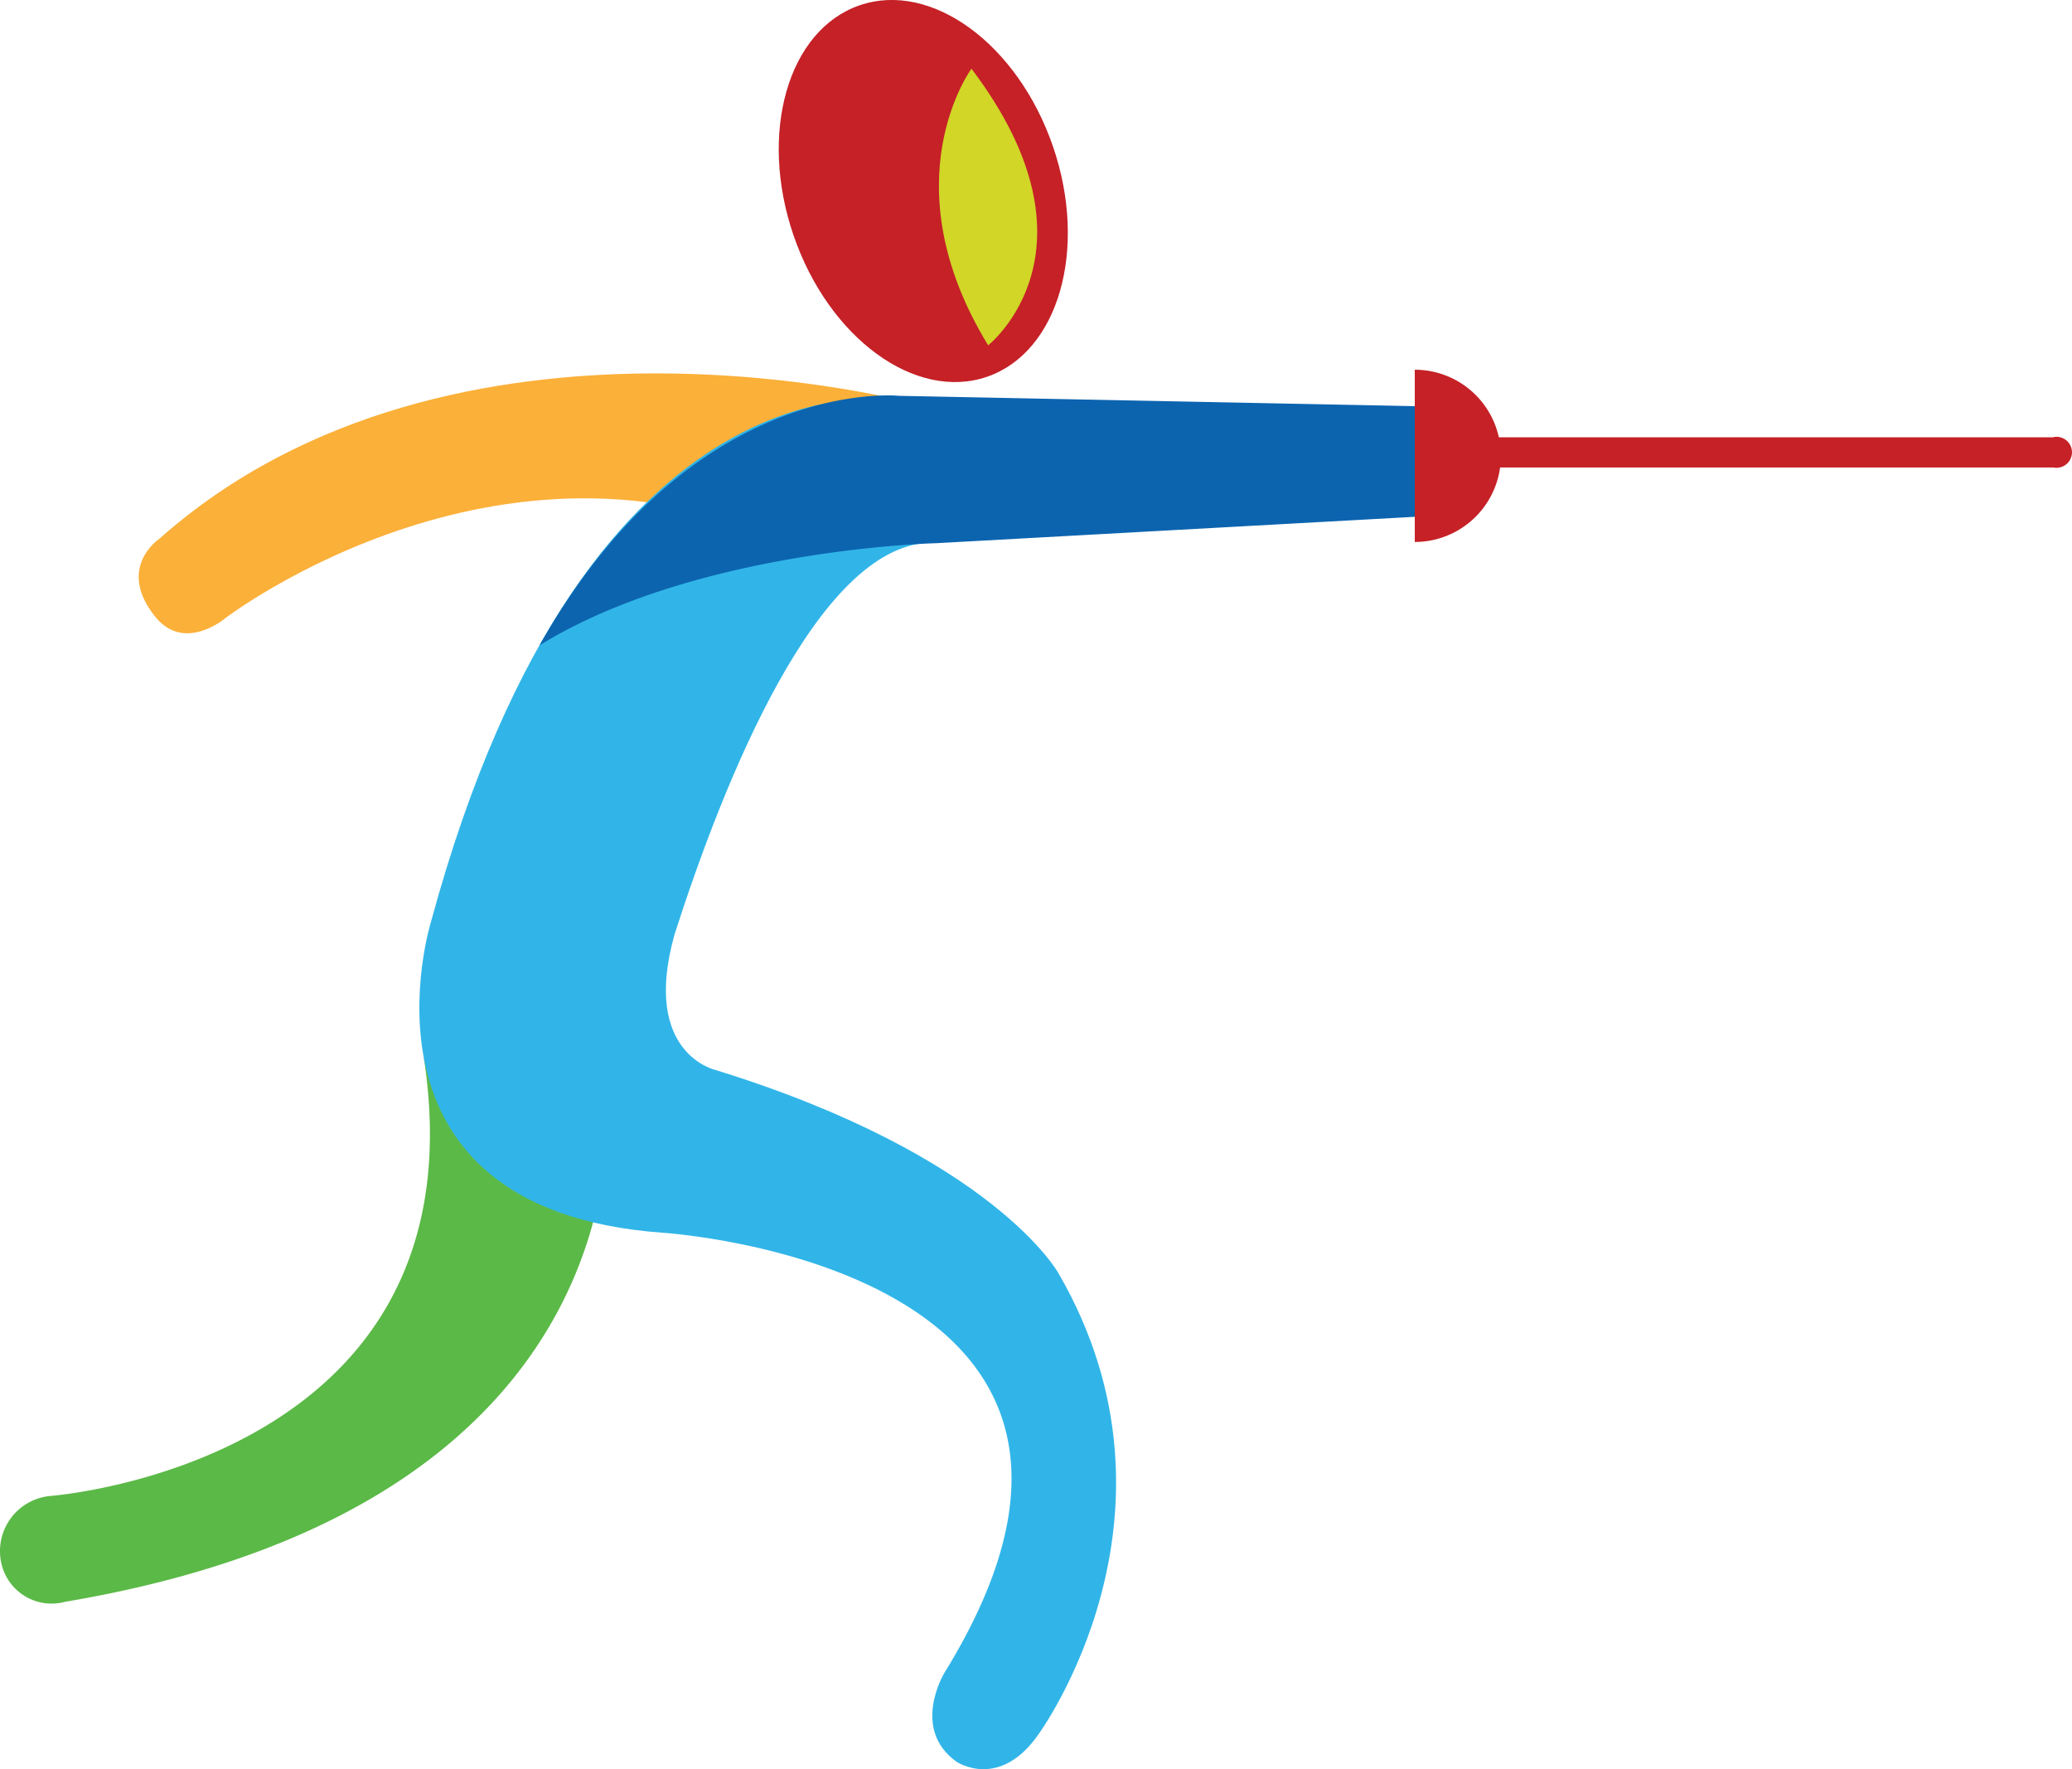 <svg id="FENCING" xmlns="http://www.w3.org/2000/svg" width="135.431" height="115.615" viewBox="0 0 135.431 115.615">
  <path id="Path_42427" data-name="Path 42427" d="M775.6,230.89l11.882,1.55s4.119,27.32-35.336,33.969a3.362,3.362,0,0,1-4.172-2.547,3.619,3.619,0,0,1,3.179-4.366S779.648,257.411,775.6,230.89Z" transform="translate(-747.893 -161.732)" fill="#5bb947"/>
  <path id="Path_42428" data-name="Path 42428" d="M803.659,208.275s-30.218-8.229-49.436,8.824c0,0-2.845,1.887-.266,5.094,1.909,2.365,4.561.107,4.561.107s18.8-14.4,38.389-4.185Z" transform="translate(-743.811 -181.888)" fill="#fbb039"/>
  <path id="Path_42429" data-name="Path 42429" d="M794.3,207.331s-20.206-4.1-30.565,33.991c0,0-5.957,18.865,15.133,20.377,0,0,34.821,2.192,18.394,28.788,0,0-2.2,3.639.813,5.786,0,0,2.789,1.881,5.344-1.785,0,0,10.5-14.3,1.308-30.154,0,0-4.221-7.641-22.378-13.261,0,0-4.881-1.039-2.729-8.8h0v-.013c3.275-10.214,9.364-25.364,16.656-25.653Z" transform="translate(-735.549 -181.14)" fill="#31b5e8"/>
  <path id="Path_42430" data-name="Path 42430" d="M793.22,216.737l32.343-1.783a3.517,3.517,0,0,0,3.555-3.668c0-3.551-3.782-3.486-3.782-3.486l-34.568-.693s-13.5-1.425-23.492,16.307C777.521,217.087,793.22,216.737,793.22,216.737Z" transform="translate(-732.011 -181.24)" fill="#0c64af"/>
  <g id="Group_38680" data-name="Group 38680" transform="translate(50.896)">
    <path id="Path_42431" data-name="Path 42431" d="M793.8,202.455c2.3,6.706.364,13.441-4.317,15.046s-10.338-2.529-12.641-9.235-.364-13.436,4.321-15.043S791.5,195.753,793.8,202.455Z" transform="translate(-775.868 -192.878)" fill="#c52127"/>
    <path id="Path_42432" data-name="Path 42432" d="M798.72,206.158v11.256a5.628,5.628,0,1,0,0-11.256Z" transform="translate(-757.143 -181.996)" fill="#c52127"/>
    <path id="Path_42433" data-name="Path 42433" d="M838.23,208.6H801.442v1.974H838.23a1.013,1.013,0,1,0,0-1.985Z" transform="translate(-754.913 -180.024)" fill="#c52127"/>
  </g>
  <path id="Path_42624" data-name="Path 42624" d="M783.752,195.345s-5.447,7.388,1.092,18.077C784.844,213.422,792.734,207.209,783.752,195.345Z" transform="translate(-720.255 -190.855)" fill="#d1d627"/>
</svg>
